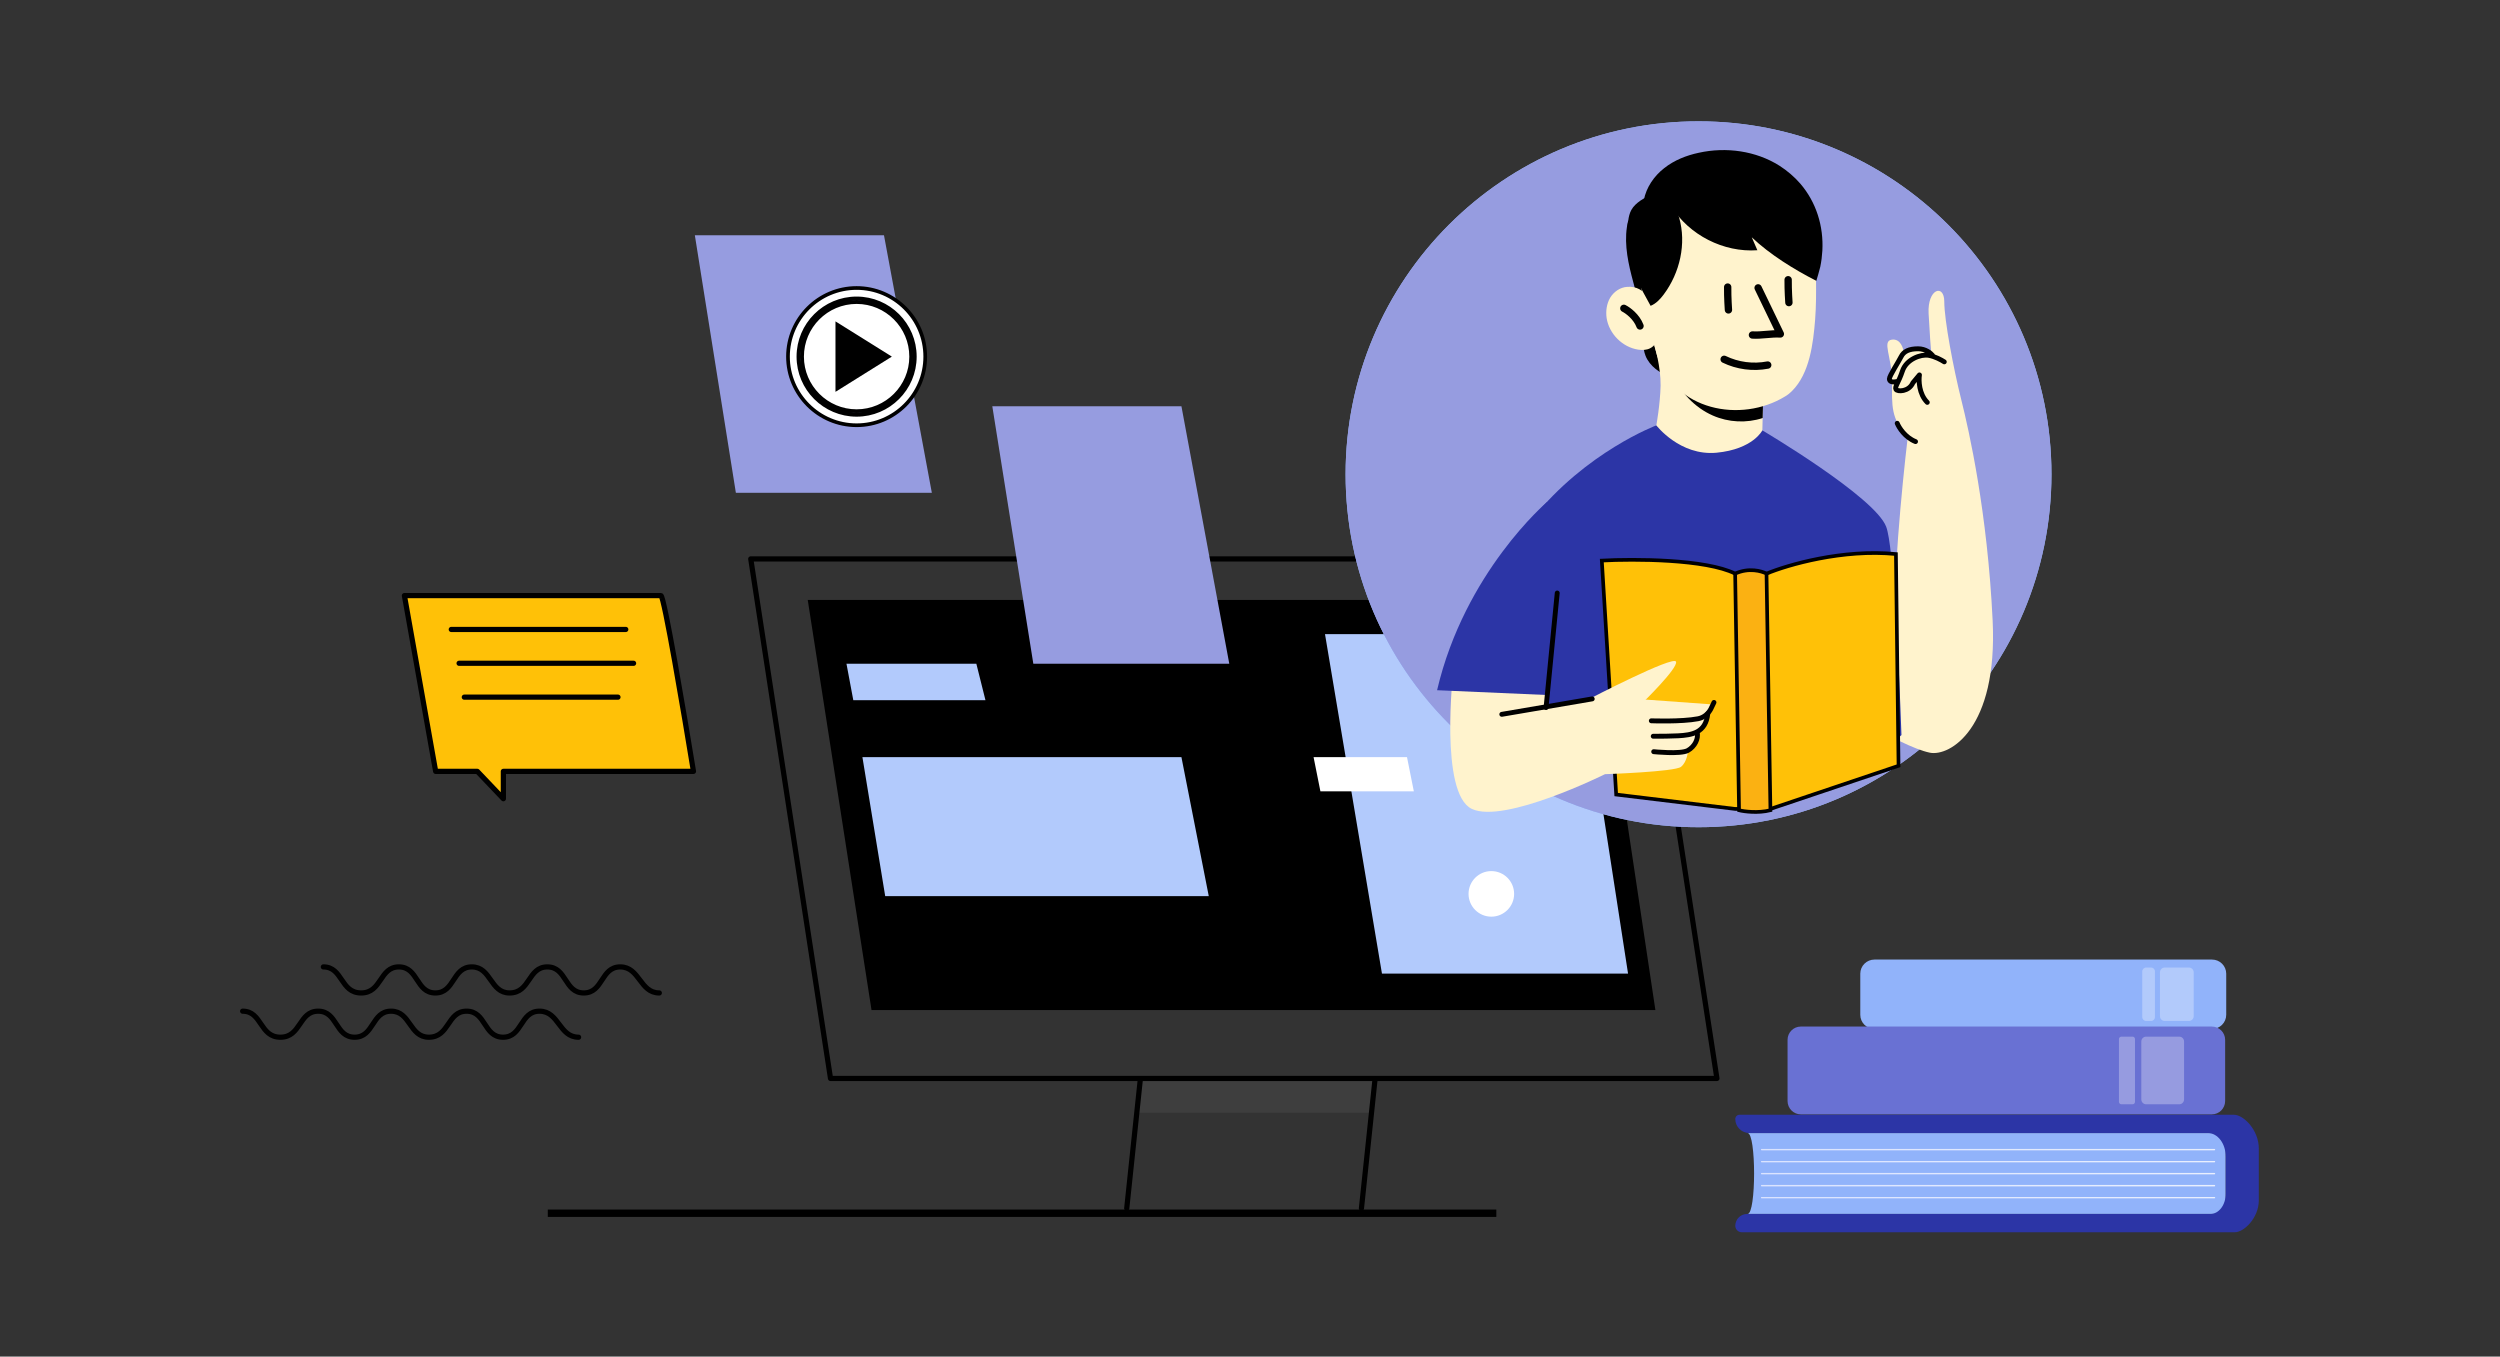 <?xml version="1.0" encoding="UTF-8"?> <svg xmlns="http://www.w3.org/2000/svg" width="680" height="369" viewBox="0 0 680 369" fill="none"><rect x="0" y="0" width="680" height="369" fill="#333333" stroke="none"/><path d="M407 329H149V331H407V329Z" fill="black"></path><path opacity="0.5" d="M308.945 302.637L310.185 293.34H374.024L372.784 302.637H308.945Z" fill="#4A4A4A"></path><path d="M310.192 293.337H225.9L204.207 152.023H445.307L467 293.337H374.031M310.192 293.337L306.473 328.665M310.192 293.337H374.031M374.031 293.337L370.312 328.665" stroke="black" stroke-width="1.417" stroke-linecap="round" stroke-linejoin="round"></path><path d="M237.057 274.743L219.703 163.18H433.532L450.267 274.743H237.057Z" fill="black"></path><path d="M375.893 264.826L360.398 172.477H428.576L442.831 264.826H375.893Z" fill="#B2CAFC"></path><path d="M232.098 190.454L230.238 180.537H265.567L268.046 190.454H232.098Z" fill="#B2CAFC"></path><path d="M240.776 243.755L234.578 205.947H321.349L328.787 243.755H240.776Z" fill="#B2CAFC"></path><path d="M281.063 180.535L269.906 110.498H321.349L334.365 180.535H281.063Z" fill="#969CE0"></path><path d="M359.152 215.244L357.293 205.947H382.705L384.564 215.244H359.152Z" fill="white"></path><path d="M405.643 249.333C409.066 249.333 411.841 246.558 411.841 243.135C411.841 239.712 409.066 236.938 405.643 236.938C402.22 236.938 399.445 239.712 399.445 243.135C399.445 246.558 402.22 249.333 405.643 249.333Z" fill="white"></path><path d="M200.156 134.037L189 64H240.443L253.459 134.037H200.156Z" fill="#969CE0"></path><path d="M232.999 111.834C224.82 111.834 218.165 105.179 218.165 97.001C218.165 88.822 224.82 82.167 232.999 82.167C241.177 82.167 247.832 88.822 247.832 97.001C247.832 105.179 241.177 111.834 232.999 111.834ZM217.165 97.001C217.165 105.731 224.268 112.834 232.999 112.834C241.729 112.834 248.832 105.731 248.832 97.001C248.832 88.27 241.729 81.167 232.999 81.167C224.268 81.167 217.165 88.27 217.165 97.001ZM214.332 97.001C214.332 86.708 222.706 78.334 232.999 78.334C243.291 78.334 251.665 86.708 251.665 97.001C251.665 107.293 243.291 115.667 232.999 115.667C222.706 115.667 214.332 107.293 214.332 97.001Z" fill="white" stroke="black"></path><path d="M227.25 106.583L242.583 96.999L227.25 87.416V106.583Z" fill="black"></path><path d="M118.5 209.812L110 162H179.77C180.62 162 186.027 193.875 188.624 209.812H136.916V217.25L129.833 209.812H118.5Z" fill="#FFC107" stroke="black" stroke-width="1.417" stroke-linecap="round" stroke-linejoin="round"></path><path d="M122.75 171.209H170.208" stroke="black" stroke-width="1.417" stroke-linecap="round" stroke-linejoin="round"></path><path d="M124.875 180.416H172.333" stroke="black" stroke-width="1.417" stroke-linecap="round" stroke-linejoin="round"></path><path d="M126.293 189.625H168.084" stroke="black" stroke-width="1.417" stroke-linecap="round" stroke-linejoin="round"></path><path d="M87.957 263C93.269 263 92.561 270.083 98.228 270.083C103.894 270.083 103.186 263 108.499 263C113.811 263 113.103 270.083 118.415 270.083C123.728 270.083 123.019 263 128.332 263C133.644 263 133.29 270.083 138.602 270.083C144.269 270.083 143.561 263 148.873 263C154.186 263 153.477 270.083 158.79 270.083C164.102 270.083 163.394 263 168.706 263C174.019 263 174.019 270.083 179.331 270.083" stroke="black" stroke-width="1.417" stroke-linecap="round" stroke-linejoin="round"></path><path d="M66 275.041C71.312 275.041 70.604 282.124 76.271 282.124C81.937 282.124 81.229 275.041 86.541 275.041C91.854 275.041 91.146 282.124 96.458 282.124C101.771 282.124 101.062 275.041 106.375 275.041C111.687 275.041 111.333 282.124 116.645 282.124C122.312 282.124 121.604 275.041 126.916 275.041C132.229 275.041 131.52 282.124 136.833 282.124C142.145 282.124 141.437 275.041 146.749 275.041C152.062 275.041 152.062 282.124 157.374 282.124" stroke="black" stroke-width="1.417" stroke-linecap="round" stroke-linejoin="round"></path><circle cx="462" cy="129" r="96" fill="#91B3FA"></circle><circle cx="462" cy="129" r="96" fill="#969CE0"></circle><path d="M524.934 204.734C520.668 203.881 513.201 199.875 510.001 197.978L506.445 170.956H515.69C514.552 160.716 517.349 132.082 518.89 119.045C514.268 113.712 514.623 110.512 514.623 103.756C514.623 97 511.779 92.734 514.623 92.378C516.899 92.094 517.705 94.63 517.823 95.934C520.383 93.658 523.868 94.986 525.29 95.934C525.171 94.63 524.863 90.672 524.579 85.267C524.223 78.512 528.845 77.09 528.845 82.067C528.845 87.045 531.334 100.201 533.468 108.734C535.601 117.267 540.579 139.312 542.001 168.823C543.423 198.334 530.268 205.801 524.934 204.734Z" fill="#FFF3CD"></path><path d="M528.843 98.423C528.132 97.948 526.283 96.929 524.577 96.645C522.443 96.289 518.532 97.712 517.466 100.911C516.399 104.111 515.332 105.178 515.688 105.889C516.043 106.601 519.243 106.601 520.31 104.112L522.088 101.978C521.851 103.519 521.946 107.169 524.221 109.445M525.643 96.645C525.169 96.052 523.723 94.867 521.732 94.867C519.243 94.867 517.821 95.578 517.11 97.001C516.399 98.423 513.91 102.25 513.91 103.045C513.91 103.756 514.621 104.112 516.043 103.756M516.043 115.134C516.518 116.319 518.177 118.974 521.021 120.112" stroke="black" stroke-width="1.33" stroke-linecap="round" stroke-linejoin="round"></path><path d="M517.198 199.936C503.079 213.055 484.281 217.894 469.722 217.894C455.283 217.894 442.245 212.735 430.886 205.575C430.806 205.549 430.739 205.509 430.686 205.455C430.579 205.375 430.486 205.309 430.406 205.255C430.046 205.055 429.726 204.815 429.366 204.616C427.766 203.549 426.206 202.416 424.686 201.216C424.473 201.056 424.259 200.896 424.046 200.736C422.686 199.643 421.366 198.496 420.086 197.296L416.887 141.021C431.405 122.863 450.524 115.703 450.524 115.703L479.361 117.063C479.361 117.063 509.959 135.141 513.038 143.261C515.038 148.5 516.438 179.018 517.198 199.936Z" fill="#2C35A6"></path><path d="M442.884 59.947C441.644 64.867 442.524 70.026 443.764 74.906C445.004 79.826 446.604 84.705 446.804 89.745C446.924 92.105 446.724 94.584 447.603 96.824C448.723 99.584 451.443 101.504 454.243 102.504C455.003 101.064 455.123 99.384 455.123 97.784C455.123 90.985 454.803 84.105 453.083 77.546C451.363 70.946 448.003 64.427 442.884 59.947Z" fill="black"></path><path d="M479.681 104.983L479.641 105.903L479.441 113.703L479.361 117.062C479.361 117.062 476.842 122.182 466.882 123.142C456.923 124.062 450.524 115.702 450.524 115.702C450.524 115.702 451.564 110.023 451.684 104.903C451.764 99.744 450.004 93.904 450.004 93.904L479.681 104.983Z" fill="#FFF3CD"></path><path d="M479.644 105.905L479.444 113.704C475.084 115.144 470.124 114.904 465.885 113.024C460.965 110.864 457.006 106.665 454.926 101.705C463.325 103.145 471.604 103.305 479.644 105.905Z" fill="black"></path><path d="M485.559 107.823C473.56 115.183 455.202 111.743 450.642 96.424C448.682 89.785 447.522 84.585 446.842 80.786C446.483 78.546 446.243 76.826 446.123 75.626C445.763 73.946 445.563 72.227 445.563 70.467C445.523 57.188 456.362 46.429 469.681 46.389C475.2 46.389 480.24 48.188 484.319 51.268C487.799 53.868 490.559 57.428 492.199 61.507C494.038 66.147 493.878 71.027 493.958 75.946C493.998 79.586 493.998 83.266 493.718 86.905C493.199 93.385 492.239 101.584 487.399 106.384C486.839 106.943 486.239 107.423 485.559 107.823Z" fill="#FFF3CD"></path><path d="M442.605 78.025C440.685 78.145 438.965 79.345 437.965 80.985C437.006 82.625 436.726 84.665 437.006 86.545C437.685 90.824 441.325 94.464 445.605 95.104C446.685 95.264 447.845 95.224 448.805 94.744C450.124 94.104 450.924 92.704 451.164 91.264C451.404 89.784 451.164 88.305 450.804 86.905C449.764 82.865 447.765 77.626 442.605 78.025Z" fill="#FFF3CD"></path><path d="M441.684 83.865C442.75 84.398 445.123 86.105 446.083 88.665" stroke="black" stroke-width="2" stroke-linecap="round"></path><path d="M478.205 78.3L484.256 90.836C481.762 90.673 479.159 91.283 476.665 91.12" stroke="black" stroke-width="2" stroke-miterlimit="10" stroke-linecap="round" stroke-linejoin="round"></path><path d="M469.929 78.08C469.896 80.961 470.137 84.297 470.137 84.297" stroke="black" stroke-width="2" stroke-miterlimit="10" stroke-linecap="round" stroke-linejoin="round"></path><path d="M468.969 97.732C472.612 99.505 476.838 100.065 480.821 99.294" stroke="black" stroke-width="2" stroke-miterlimit="10" stroke-linecap="round" stroke-linejoin="round"></path><path d="M486.374 76.088C486.343 78.964 486.582 82.305 486.582 82.305" stroke="black" stroke-width="2" stroke-miterlimit="10" stroke-linecap="round" stroke-linejoin="round"></path><path d="M446.845 79.306C447.565 80.586 448.272 81.88 448.965 83.186C450.445 82.586 451.565 81.386 452.525 80.106C456.925 74.227 458.764 66.268 456.725 59.188C455.965 56.629 454.685 54.109 452.565 52.549C450.205 52.629 448.085 53.269 446.165 54.589C445.206 55.269 444.286 56.069 443.726 57.108C443.246 57.988 443.006 58.988 442.886 59.988C441.846 66.508 443.726 73.507 446.845 79.306Z" fill="black"></path><path d="M454.564 56.108C459.444 63.947 468.803 68.707 478.002 68.067C477.522 66.947 476.962 65.667 476.482 64.547C481.402 69.227 488.001 73.306 494.041 76.386C494.081 76.386 495.041 72.946 495.121 72.546C495.414 71.106 495.601 69.653 495.681 68.187C496.041 61.547 494.041 55.028 489.681 49.948C488.041 48.068 486.122 46.428 484.002 45.069C477.602 41.029 469.523 39.909 462.084 41.549C458.684 42.269 455.364 43.589 452.645 45.749C449.885 47.908 447.805 50.948 447.125 54.388C449.245 54.668 452.485 55.668 454.564 56.108Z" fill="black"></path><path d="M471.958 156.029C463.994 152.047 444.462 152 435.691 152.474L439.603 216.118L471.958 220.029H481.558L516.403 208.296L515.691 150.696C501.185 149.273 486.18 153.659 480.491 156.029H471.958Z" fill="#FFC107" stroke="black"></path><path d="M473.024 220.386L471.957 156.03C475.655 154.324 479.187 155.319 480.49 156.03L481.557 220.386C478.144 221.239 474.446 220.741 473.024 220.386Z" fill="#FBB112" stroke="black"></path><path d="M395.285 182.498C395.285 182.498 391.485 215.815 400.324 220.015C409.123 224.214 436.561 210.576 436.561 210.576C436.561 210.576 455.56 209.936 457.239 208.576C458.919 207.216 459.119 204.376 459.119 204.376C459.119 204.376 462.079 202.536 461.679 199.377C461.679 199.377 464.999 197.057 464.479 194.537L465.919 191.617L435.641 189.417L420.523 192.457L421.282 183.298L395.285 182.498Z" fill="#FFF3CD"></path><path d="M449.16 196.058C449.16 196.058 457.279 196.378 461.879 195.498C463.359 195.218 464.599 194.218 465.319 192.898L466.199 191.059" stroke="black" stroke-width="1.33" stroke-linecap="round" stroke-linejoin="round"></path><path d="M449.68 200.257C451.919 200.257 454.279 200.257 456.479 200.137C460.119 199.937 463.998 199.377 464.518 194.098" stroke="black" stroke-width="1.33" stroke-linecap="round" stroke-linejoin="round"></path><path d="M449.805 204.458C449.805 204.458 457.084 205.218 459.084 204.138C461.044 203.018 462.004 200.899 461.644 199.219" stroke="black" stroke-width="1.33" stroke-linecap="round" stroke-linejoin="round"></path><path d="M420.804 136.543C420.804 136.543 398.406 155.581 390.887 187.739L429.363 189.418L420.804 136.543Z" fill="#2C35A6"></path><path d="M432.082 190.217C432.082 190.217 455.24 178.178 455.88 179.978C456.48 181.738 446.761 191.177 446.761 191.177L432.082 190.217Z" fill="#FFF3CD"></path><path d="M408.488 194.297L433.086 190.098" stroke="black" stroke-width="1.33" stroke-linecap="round" stroke-linejoin="round"></path><path d="M423.567 161.301L420.527 192.458" stroke="black" stroke-width="1.33" stroke-linecap="round" stroke-linejoin="round"></path><path d="M509.866 279.873H601.665C603.797 279.873 605.534 278.156 605.534 276.024V264.85C605.534 262.718 603.797 261 601.665 261H509.866C507.733 261 505.996 262.718 505.996 264.85V276.024C505.996 278.156 507.733 279.873 509.866 279.873Z" fill="#91B3FA"></path><path opacity="0.3" d="M588.811 277.702H595.385C596.096 277.702 596.688 277.129 596.688 276.399V264.475C596.688 263.744 596.096 263.172 595.385 263.172H588.811C588.08 263.172 587.508 263.744 587.508 264.475V276.399C587.508 277.129 588.08 277.702 588.811 277.702Z" fill="white"></path><path opacity="0.3" d="M583.757 277.702H585.08C585.672 277.702 586.146 277.228 586.146 276.636V264.218C586.146 263.646 585.672 263.172 585.08 263.172H583.757C583.165 263.172 582.691 263.646 582.691 264.218V276.636C582.691 277.228 583.165 277.702 583.757 277.702Z" fill="white"></path><path d="M475.336 330.198H605.395V308.186H475.336C477.705 308.186 477.705 330.198 475.336 330.198Z" fill="#91B3FA"></path><path d="M605.396 324.69V314.622C605.396 311.068 603.224 308.186 600.539 308.186H475.81C473.698 308.186 472 306.468 472 304.376C472 303.724 472.513 303.211 473.145 303.211H607.607C610.232 303.211 614.398 307.337 614.398 312.411V326.487C614.398 331.284 610.351 335.173 607.883 335.173H473.757C472.79 335.173 472 334.383 472 333.416C472 331.639 473.441 330.198 475.198 330.198H601.23C603.54 330.198 605.396 327.73 605.396 324.69Z" fill="#2C35A6"></path><path d="M602.355 312.883H479.146C479.048 312.883 478.969 312.804 478.969 312.705C478.969 312.587 479.048 312.508 479.146 312.508H602.355C602.454 312.508 602.533 312.587 602.533 312.705C602.533 312.804 602.454 312.883 602.355 312.883Z" fill="url(#paint0_linear_1672_5217)"></path><path d="M602.355 316.16H479.146C479.048 316.16 478.969 316.062 478.969 315.963C478.969 315.864 479.048 315.785 479.146 315.785H602.355C602.454 315.785 602.533 315.864 602.533 315.963C602.533 316.062 602.454 316.16 602.355 316.16Z" fill="url(#paint1_linear_1672_5217)"></path><path d="M602.355 319.418H479.146C479.048 319.418 478.969 319.339 478.969 319.24C478.969 319.122 479.048 319.043 479.146 319.043H602.355C602.454 319.043 602.533 319.122 602.533 319.24C602.533 319.339 602.454 319.418 602.355 319.418Z" fill="url(#paint2_linear_1672_5217)"></path><path d="M602.355 322.696H479.146C479.048 322.696 478.969 322.597 478.969 322.498C478.969 322.399 479.048 322.301 479.146 322.301H602.355C602.454 322.301 602.533 322.399 602.533 322.498C602.533 322.597 602.454 322.696 602.355 322.696Z" fill="url(#paint3_linear_1672_5217)"></path><path d="M602.355 325.953H479.146C479.048 325.953 478.969 325.874 478.969 325.776C478.969 325.657 479.048 325.578 479.146 325.578H602.355C602.454 325.578 602.533 325.657 602.533 325.776C602.533 325.874 602.454 325.953 602.355 325.953Z" fill="url(#paint4_linear_1672_5217)"></path><path d="M489.828 303.11H601.626C603.62 303.11 605.238 301.472 605.238 299.478V282.835C605.238 280.841 603.62 279.223 601.626 279.223H489.828C487.834 279.223 486.215 280.841 486.215 282.835V299.478C486.215 301.472 487.834 303.11 489.828 303.11Z" fill="#6971D3"></path><path opacity="0.3" d="M583.74 300.366H592.762C593.473 300.366 594.065 299.774 594.065 299.043V283.27C594.065 282.559 593.473 281.967 592.762 281.967H583.74C583.03 281.967 582.438 282.559 582.438 283.27V299.043C582.438 299.774 583.03 300.366 583.74 300.366Z" fill="white"></path><path opacity="0.3" d="M577.027 300.366H580.067C580.422 300.366 580.718 300.07 580.718 299.695V282.618C580.718 282.263 580.422 281.967 580.067 281.967H577.027C576.652 281.967 576.355 282.263 576.355 282.618V299.695C576.355 300.07 576.652 300.366 577.027 300.366Z" fill="white"></path><defs><linearGradient id="paint0_linear_1672_5217" x1="478.964" y1="312.508" x2="602.536" y2="312.508" gradientUnits="userSpaceOnUse"><stop stop-color="#DAE3FE"></stop><stop offset="1" stop-color="#E9EFFD"></stop></linearGradient><linearGradient id="paint1_linear_1672_5217" x1="478.964" y1="315.775" x2="602.536" y2="315.775" gradientUnits="userSpaceOnUse"><stop stop-color="#DAE3FE"></stop><stop offset="1" stop-color="#E9EFFD"></stop></linearGradient><linearGradient id="paint2_linear_1672_5217" x1="478.964" y1="319.043" x2="602.536" y2="319.043" gradientUnits="userSpaceOnUse"><stop stop-color="#DAE3FE"></stop><stop offset="1" stop-color="#E9EFFD"></stop></linearGradient><linearGradient id="paint3_linear_1672_5217" x1="478.964" y1="322.31" x2="602.536" y2="322.31" gradientUnits="userSpaceOnUse"><stop stop-color="#DAE3FE"></stop><stop offset="1" stop-color="#E9EFFD"></stop></linearGradient><linearGradient id="paint4_linear_1672_5217" x1="478.964" y1="325.577" x2="602.536" y2="325.577" gradientUnits="userSpaceOnUse"><stop stop-color="#DAE3FE"></stop><stop offset="1" stop-color="#E9EFFD"></stop></linearGradient></defs></svg> 